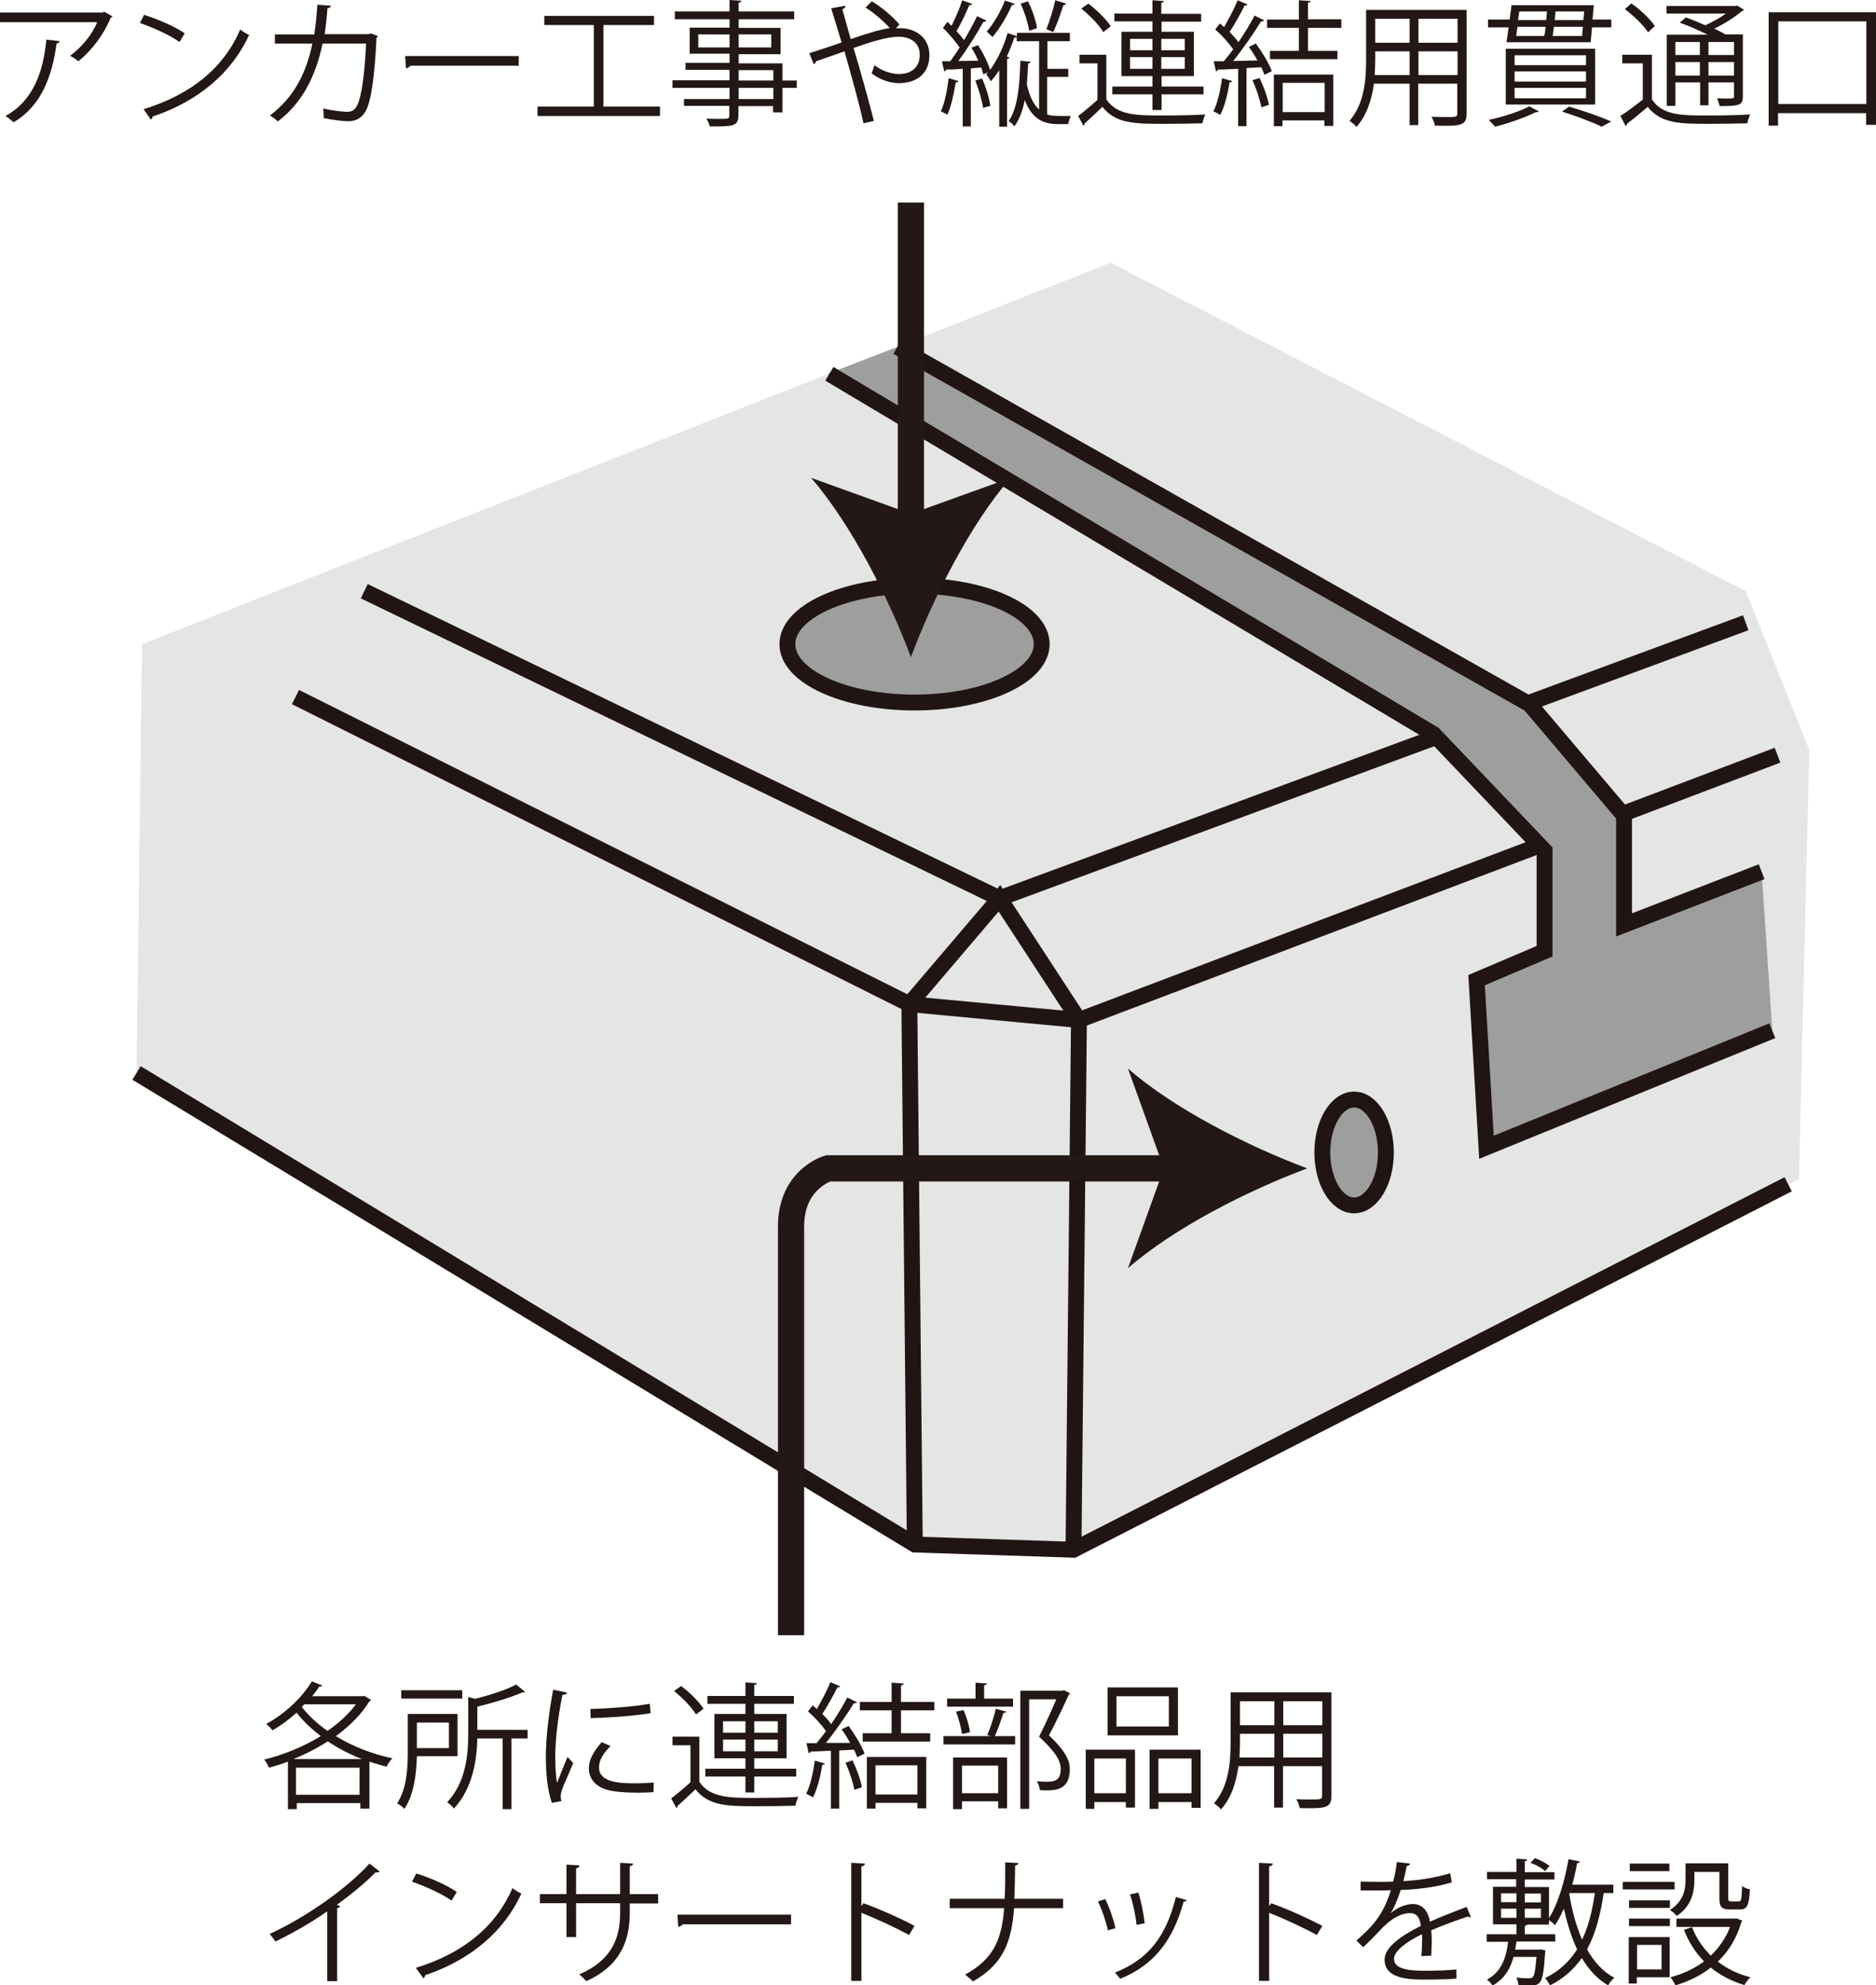 <?xml version="1.0" encoding="utf-8"?>
<!-- Generator: Adobe Illustrator 23.0.6, SVG Export Plug-In . SVG Version: 6.00 Build 0)  -->
<svg version="1.1" id="レイヤー_1" xmlns="http://www.w3.org/2000/svg" xmlns:xlink="http://www.w3.org/1999/xlink" x="0px"
	 y="0px" width="720px" height="761.6px" viewBox="0 0 720 761.6" style="enable-background:new 0 0 720 761.6;"
	 xml:space="preserve">
<style type="text/css">
	.st0{fill:#E5E5E6;}
	.st1{fill:none;stroke:#211513;stroke-width:6.095;stroke-miterlimit:10;}
	.st2{fill:#9E9E9F;stroke:#211513;stroke-width:6.095;stroke-miterlimit:10;}
	.st3{fill:#9E9E9F;}
	.st4{fill:none;stroke:#231815;stroke-width:10.057;stroke-miterlimit:10;}
	.st5{fill:#231815;}
</style>
<g>
	<polygon class="st0" points="690.4,452.3 412,594.5 351.1,592.5 52.4,411.6 54.5,247.1 426.3,100.8 670,226.8 694.4,287.7 	"/>
	<polyline class="st1" points="52.4,411.6 351.1,592.5 412,594.5 686.3,454.3 	"/>
	<polyline class="st1" points="113.4,267.4 349,385.2 414.1,391.3 682.2,289.7 	"/>
	<polyline class="st1" points="139.8,226.8 383.6,344.6 670,238.9 	"/>
	<polyline class="st1" points="412,594.5 414.1,391.3 383.6,344.6 349,385.2 351.1,592.5 	"/>
	<path class="st2" d="M399.8,247.1c0,12.3-21.8,22.4-48.8,22.4c-26.9,0-48.8-10-48.8-22.4c0-12.3,21.8-22.4,48.8-22.4
		C378,224.7,399.8,234.7,399.8,247.1z"/>
	<polygon class="st3" points="680.2,395.4 570.5,440.1 566.7,376.6 592.8,364.9 592.8,326.3 550.2,281.6 317.7,143.4 344.4,133.1 
		588.8,273.5 623.3,316.1 623.3,354.8 676.1,334.4 	"/>
	<polyline class="st1" points="318.3,143.4 550.2,281.6 592.8,326.3 592.8,364.9 566.7,376 570.5,440.1 680.2,395.4 	"/>
	<polyline class="st1" points="344.4,133.1 587.1,270.2 623.3,312.9 623.3,354.8 676.1,334.4 	"/>
	<path class="st2" d="M531.9,442.1c0,11.2-5.5,20.3-12.2,20.3c-6.7,0-12.2-9.1-12.2-20.3c0-11.2,5.5-20.3,12.2-20.3
		C526.4,421.8,531.9,430.9,531.9,442.1z"/>
	<g>
		<g>
			<path class="st4" d="M453.1,448.2H317.8c0,0-14.2,4.1-14.2,22.3c0,18.3,0,156.8,0,156.8"/>
			<g>
				<path class="st5" d="M501.7,448.2c-22.8-8.5-51.2-22.9-68.8-38.3l13.8,38.3l-13.8,38.3C450.5,471.1,478.9,456.7,501.7,448.2z"/>
			</g>
		</g>
	</g>
	<g>
		<g>
			<line class="st4" x1="349.6" y1="203.6" x2="349.6" y2="77.7"/>
			<g>
				<path class="st5" d="M349.6,252.1c8.5-22.8,22.9-51.2,38.3-68.8l-38.3,13.8l-38.3-13.8C326.6,201,341.1,229.3,349.6,252.1z"/>
			</g>
		</g>
	</g>
	<g>
		<path class="st5" d="M139.7,650.5l2.7,1.6c-0.1,0.3-0.4,0.4-0.6,0.5c-3.1,5.1-7.7,9.6-12.9,13.4c6.4,3.9,13.9,6.9,21.7,8.5
			c-0.8,0.8-1.8,2.2-2.2,3.2c-2.2-0.5-4.4-1.2-6.6-1.9v18h-3.5v-2.1h-24.4v2.3h-3.4v-18.2c-2.4,0.9-4.9,1.7-7.3,2.3
			c-0.3-0.9-1.1-2.3-1.8-3.1c7-1.7,14.9-4.8,21.7-9c-3.5-2.7-6.7-5.7-9.3-9c-2.9,2.7-6,4.9-9.2,6.8c-0.5-0.7-1.7-1.8-2.4-2.5
			c6.6-3.5,13.5-9.7,17.5-16.3l4,1.6c-0.2,0.3-0.6,0.5-1.2,0.4c-0.8,1.3-1.7,2.5-2.7,3.7h19.7L139.7,650.5z M138.9,674.8
			c-4.6-1.8-9.1-4.1-13.1-6.8c-4.2,2.7-8.7,5-13.2,6.8H138.9z M113.6,688.5h24.4v-10.4h-24.4V688.5z M116.7,653.9l-0.9,0.9
			c2.6,3.3,6,6.5,9.9,9.2c4.3-3,8.1-6.4,10.9-10.2H116.7z"/>
		<path class="st5" d="M175.8,673.7H160c-0.2,6.4-1,14.6-4.8,20.2c-0.5-0.6-1.9-1.7-2.8-2.1c3.8-5.7,4.1-13.8,4.1-19.9v-14.4h19.1
			V673.7z M177.4,648.4v3.2H154v-3.2H177.4z M172.4,660.8H160v9.8h12.3V660.8z M202.5,663.5v3.4h-6.2V694h-3.4v-27.1h-9.7
			c-0.2,8.3-1.7,19-9,26.9c-0.5-0.8-1.7-1.9-2.6-2.4c7.3-7.8,8.1-18.4,8.1-26.5v-13.9l2.7,0.7c5.8-1.5,12.1-3.5,15.7-5.5l3.4,2.8
			c-0.2,0.2-0.6,0.3-1,0.2c-4.2,1.9-11.1,4-17.3,5.5v8.9H202.5z"/>
		<path class="st5" d="M217.6,649.3c-0.2,0.6-0.7,0.9-1.7,0.8c-1.8,8.5-2.8,17.8-2.8,23.5c0,3.9,0.2,7.9,0.7,10.3c1-2.6,3.2-8,4-9.9
			l2.2,2.3c-2.1,5.3-3.7,8.2-4.4,10.6c-0.3,0.9-0.4,1.7-0.4,2.4c0,0.6,0.1,1.1,0.3,1.6l-3.7,0.7c-1.7-5-2.3-11-2.3-18
			c0-6.8,1.1-16.4,2.8-25.4L217.6,649.3z M250.8,687.5c-1.9,0.1-3.8,0.2-5.7,0.2c-3.7,0-7.2-0.2-9.7-0.6c-6.4-0.9-9.4-4.5-9.4-8.7
			c0-3.6,2-6.6,4.9-10.1l3.4,1.5c-2.6,2.7-4.4,5.2-4.4,8.2c0,6.1,8.9,6.1,14.3,6.1c2.2,0,4.5-0.1,6.7-0.3L250.8,687.5z M226.6,655.6
			c6.7-0.2,15.8-0.8,22.8-2l0.3,3.6c-6.5,1.1-17,1.8-23,1.9L226.6,655.6z"/>
		<path class="st5" d="M268.4,666.3v17.2c4.1,6.2,11.7,6.2,21.5,6.2c5.7,0,12.4-0.1,16.5-0.4c-0.4,0.8-1,2.4-1.1,3.4
			c-3.6,0.1-9.3,0.2-14.5,0.2c-11.5,0-18.7,0-23.9-6.5c-2.4,2.3-4.8,4.6-6.9,6.4c0.1,0.4-0.1,0.6-0.4,0.8l-2-3.7
			c2.2-1.7,5-4,7.4-6.2v-14.2h-6.9v-3.3H268.4z M261.4,646.8c3.3,2.4,7,6.1,8.6,8.7l-2.9,2.2c-1.5-2.7-5.2-6.4-8.4-9L261.4,646.8z
			 M286.1,687.6v-6.1h-15.4v-3h15.4v-4h-11.9v-17h11.9v-3.9h-14.6v-3h14.6v-5.2l4.4,0.3c-0.1,0.4-0.4,0.6-1,0.7v4.2h15.2v3h-15.2
			v3.9h12.4v17h-12.4v4h16.1v3h-16.1v6.1H286.1z M277.5,660.3v4.4h8.6v-4.4H277.5z M277.5,671.8h8.6v-4.5h-8.6V671.8z M298.5,660.3
			h-9v4.4h9V660.3z M298.5,671.8v-4.5h-9v4.5H298.5z"/>
		<path class="st5" d="M326.3,668.6c-1-1.8-2.1-3.6-3.3-5.2l2.7-1.3c2.4,3.3,5.1,7.7,6.1,10.6l-2.8,1.4c-0.3-0.8-0.7-1.8-1.2-2.9
			l-5.7,0.3v22.3h-3.2v-22.2c-3,0.1-5.7,0.3-7.8,0.3c-0.1,0.4-0.4,0.6-0.7,0.7l-0.9-3.9h3.9c1.1-1.4,2.4-2.9,3.6-4.6
			c-1.6-2.4-4.4-5.4-6.9-7.6l1.8-2.3c0.5,0.4,1,0.9,1.6,1.4c1.8-3.1,4-7.3,5.2-10.3l3.8,1.6c-0.2,0.3-0.5,0.4-1.1,0.4
			c-1.5,3-3.9,7.3-5.8,10.2c1.4,1.4,2.6,2.7,3.4,3.9c2.4-3.5,4.6-7.2,6.2-10.2l3.7,1.8c-0.2,0.3-0.6,0.4-1.2,0.4
			c-2.7,4.4-7,10.6-10.7,15.2L326.3,668.6z M316.6,676.5c-0.1,0.3-0.4,0.5-1,0.5c-0.7,4.4-1.9,9.4-3.6,12.5c-0.7-0.5-1.8-1-2.6-1.4
			c1.5-2.9,2.7-7.9,3.3-12.7L316.6,676.5z M327.9,686.6c-0.5-2.8-1.9-7.1-3.4-10.4l2.7-0.9c1.6,3.3,3.1,7.5,3.6,10.3L327.9,686.6z
			 M358.6,656.1h-12.8v8.8H357v3.2h-25.9v-3.2h11.1v-8.8H330v-3.2h12.2v-7.4l4.6,0.3c-0.1,0.4-0.4,0.7-1,0.7v6.4h12.8V656.1z
			 M332.7,693.8V674h22.8v19.7h-3.4v-2.1H336v2.2H332.7z M352.1,677.2H336v11.2h16.1V677.2z"/>
		<path class="st5" d="M378.9,665.6c1.2-2.7,2.6-7.1,3.3-10.1l4,1.1c-0.1,0.3-0.5,0.5-1.1,0.5c-0.8,2.6-2.1,6.3-3.3,8.9h7.8v3.2
			h-27.5v-3.2h18.4L378.9,665.6z M388.8,651.6v3.1h-25.3v-3.1h10.9v-6.1l4.4,0.3c-0.1,0.4-0.4,0.6-1.1,0.7v5.1H388.8z M365.8,694
			v-19.8h20.7v19.5h-3.4V691h-13.9v3H365.8z M369.8,656c1.2,2.7,2.2,6.2,2.5,8.5l-3.1,0.7c-0.3-2.3-1.2-5.9-2.3-8.6L369.8,656z
			 M383.1,677.3h-13.9v10.6h13.9V677.3z M408.4,648.4l2.3,1.2c-0.1,0.3-0.3,0.4-0.5,0.5c-2,4.4-4.7,10.1-7.6,15.6
			c5.6,5.3,8,9.2,8,12.9c0,8.2-5.7,8.2-9.1,8.2c-0.8,0-1.6,0-2.4-0.1c-0.1-0.9-0.5-2.4-1.2-3.4c1.2,0.1,2.2,0.2,3.2,0.2
			c3.5,0,6-0.2,6-5c0-3.4-2.6-7-8.3-12.3c2.6-5.2,4.8-10.1,6.6-14.3h-10.4v42h-3.4v-45.3h16L408.4,648.4z"/>
		<path class="st5" d="M416.7,693.9v-22.7h18.9v22.2h-3.5v-2.1H420v2.6H416.7z M432.1,674.6H420v13.3h12.1V674.6z M452.1,647.3v18.4
			h-27v-18.4H452.1z M448.6,662.3v-11.6h-20.1v11.6H448.6z M441.2,671.2h19.6v22.3h-3.5v-2.2h-12.7v2.6h-3.4V671.2z M444.6,687.9
			h12.7v-13.3h-12.7V687.9z"/>
		<path class="st5" d="M511,649.2v39.7c0,4.8-2.3,4.9-12.2,4.7c-0.1-0.9-0.7-2.5-1.3-3.4c1.9,0.1,3.8,0.1,5.3,0.1
			c4.3,0,4.6,0,4.6-1.5v-11.3h-15v15.9h-3.4v-15.9h-13.7c-0.8,5.9-2.6,12.1-6.7,16.6c-0.5-0.7-1.9-1.9-2.7-2.3
			c5.8-6.6,6.4-16,6.4-23.4v-19.2H511z M475.9,668.4c0,1.8-0.1,3.8-0.2,5.8h13.4v-9.1h-13.2V668.4z M489.1,652.6h-13.2v9.2h13.2
			V652.6z M507.5,661.8v-9.2h-15v9.2H507.5z M492.5,674.2h15v-9.1h-15V674.2z"/>
		<path class="st5" d="M145.7,717.9c-0.2,0.3-0.5,0.4-1,0.4c-0.2,0-0.3,0-0.5-0.1c-4,4.1-9.8,8.8-14.9,12.5c0.4,0.2,1,0.5,1.3,0.6
			c-0.1,0.3-0.6,0.6-1.2,0.7v28h-3.8v-26.8c-5.5,3.9-12.7,8.1-19.9,11.6c-0.5-0.8-1.5-2.1-2.2-2.9c14.3-6.6,29.9-17.7,38.3-27
			L145.7,717.9z"/>
		<path class="st5" d="M159.8,718.7c5.4,1.7,11.7,4.4,15.5,7.1l-2,3.3c-3.8-2.7-9.9-5.4-15.2-7.3L159.8,718.7z M159.6,754.9
			c18.5-5.7,30.8-16.1,37.1-30.6c1.1,0.9,2.3,1.6,3.4,2.1c-6.5,14.3-19.3,25.4-36.9,31.3c-0.1,0.5-0.4,1-0.7,1.2L159.6,754.9z"/>
		<path class="st5" d="M252.6,730.2h-10.9v3.6c0,10-3.1,20.1-16.7,26.2c-0.7-0.8-1.8-1.9-2.7-2.6c13.3-5.7,15.7-15,15.7-23.6v-3.7
			h-16.9v13h-3.7v-13h-10.2v-3.5h10.2v-11.3l5,0.3c0,0.5-0.5,1-1.3,1.1v9.9H238v-12l5,0.3c-0.1,0.5-0.5,0.9-1.3,1v10.7h10.9V730.2z"
			/>
		<path class="st5" d="M260,734.5h43.6v3.7H262c-0.3,0.5-1,0.9-1.7,1L260,734.5z"/>
		<path class="st5" d="M348.9,742.3c-5.3-2.9-12.6-6.3-18.3-8.5v26.1h-3.9v-45.3l5.3,0.3c-0.1,0.6-0.5,0.9-1.4,1.1v15.2l0.8-1.1
			c6.1,2.2,14.2,5.8,19.6,8.7L348.9,742.3z"/>
		<path class="st5" d="M408.1,732h-18.9c-1,13.4-4.4,21.6-15.8,28.1c-0.7-0.8-2-1.8-3-2.6c10.8-6,14-13.1,15-25.5h-20.9v-3.6h21.1
			c0.2-4.1,0.2-8.8,0.2-14l5.1,0.3c-0.1,0.5-0.5,0.8-1.3,0.9c-0.1,4.8-0.1,9-0.3,12.8h18.7V732z"/>
		<path class="st5" d="M424.2,728.5c1.6,3.2,3.3,8.2,3.9,11.2l-2.9,0.8c-0.6-3-2.2-7.8-3.8-11.1L424.2,728.5z M455.4,728.9
			c-0.1,0.5-0.6,0.6-1.1,0.5c-4.1,15.2-11.7,24.6-24.4,29.7c-0.4-0.6-1.4-1.8-2-2.4c12.5-4.9,19.6-13.5,23.4-29L455.4,728.9z
			 M436.9,726c1.1,3.5,2.1,8.5,2.4,11.8l-3.1,0.6c-0.3-3.3-1.3-8.1-2.5-11.7L436.9,726z"/>
		<path class="st5" d="M505.4,742.3c-5.3-2.9-12.6-6.3-18.3-8.5v26.1h-3.9v-45.3l5.3,0.3c-0.1,0.6-0.5,0.9-1.4,1.1v15.2l0.8-1.1
			c6.1,2.2,14.2,5.8,19.6,8.7L505.4,742.3z"/>
		<path class="st5" d="M564.5,735.4c-0.1,0.1-0.2,0.1-0.3,0.1c-0.3,0-0.6-0.2-0.8-0.3c-4,1.3-9.8,3.4-14.1,5.3
			c0.1,1.2,0.2,2.6,0.2,4.1c0,1.7-0.1,3.5-0.2,5.6l-3.8,0.2c0.2-1.9,0.3-4.3,0.3-6.3c0-0.8,0-1.5-0.1-2.1
			c-5.9,2.9-10.7,6.4-10.7,9.5c0,3,3.6,4.5,10.8,4.5c5.1,0,9.8-0.1,13.1-0.5l0.1,3.5c-3.1,0.3-7.8,0.4-13.1,0.4
			c-10,0-14.5-2.4-14.5-7.7c0-4.6,6.1-9,13.9-12.9c-0.3-3.3-1.8-4.9-3.9-4.9c-3.8,0-7.8,2.1-12.5,7.4c-1.5,1.6-3.5,3.6-5.7,5.7
			l-2.6-2.6c5.2-4.6,10.1-9,13.2-19.3l-2.9,0.1h-8.7v-3.4c3.2,0.1,6.9,0.1,9,0.1l3.5-0.1c0.6-2.4,1.1-4.6,1.4-7.5l5.1,0.6
			c-0.1,0.5-0.5,0.8-1.3,0.9c-0.4,2.1-0.8,3.9-1.3,5.8c3.6-0.1,11.2-0.9,18-3l0.6,3.5c-6.5,2-14.4,2.8-19.6,2.9
			c-1.3,3.9-2.6,7-3.8,8.8h0.1c2.3-2,5.7-3.4,8.4-3.4c3.5,0,5.8,2.6,6.5,6.8c4.4-2,9.9-4.1,14.1-5.7L564.5,735.4z"/>
		<path class="st5" d="M619.2,726.2h-3.7c-1.3,8.6-3.2,15.8-6.4,21.6c2.7,4.8,6.1,8.6,10.5,10.9c-0.8,0.6-1.9,1.9-2.4,2.9
			c-4.2-2.4-7.5-6.1-10.1-10.5c-3.1,4.4-7,7.9-12.2,10.5c-0.4-0.8-1.3-2.1-1.9-2.8c5.4-2.6,9.3-6.3,12.3-11
			c-2.2-4.6-3.8-9.9-5.1-15.6c-1.1,2.3-2.1,4.5-3.4,6.3c-0.5-0.5-1.5-1.4-2.3-1.9v1.7h-8.4c-0.1,0.3-0.4,0.4-0.9,0.5v3.2h11.7v2.8
			H582c-0.1,1.1-0.3,2-0.5,3.1h9.1l0.7-0.1l1.8,0.4c0,0.3-0.1,0.6-0.1,1c-0.8,12.1-1.6,12.5-6.4,12.5c-1.1,0-2.4-0.1-3.8-0.2
			c-0.1-0.8-0.4-2-0.8-2.9c2.1,0.3,4.1,0.3,4.8,0.3c0.8,0,1.2-0.1,1.5-0.5c0.6-0.6,1-2.7,1.4-7.7h-8.8c-1.2,4.4-3.5,8.5-8.1,11
			c-0.4-0.8-1.4-1.8-2.1-2.3c5.6-3,7.4-8.5,8.1-14.5h-8.2V742H582v-3.8H573v-14.4h8.9v-2.9h-11.2v-2.8H582V713l4.2,0.3
			c-0.1,0.4-0.3,0.6-1,0.7v4.2h11.4v2.8h-11.4v2.9h9.3v11.9c3.4-5.3,6-14,7.5-22.6l4.4,0.9c-0.1,0.4-0.5,0.6-1.1,0.6
			c-0.5,2.8-1.1,5.6-1.9,8.3h15.8V726.2z M576.1,726.3v3.4h5.9v-3.4H576.1z M576.1,732.2v3.5h5.9v-3.5H576.1z M591.4,729.8v-3.4
			h-6.2v3.4H591.4z M591.4,735.7v-3.5h-6.2v3.5H591.4z M589.1,712.8c2,0.7,4.4,2,5.6,3l-1.7,2c-1.2-1.2-3.6-2.5-5.6-3.2L589.1,712.8
			z M602.4,726.2l-0.1,0.4c1,6.4,2.7,12.4,4.9,17.5c2.4-5,3.9-11,4.9-17.9H602.4z"/>
		<path class="st5" d="M642.7,721.9v2.9h-19.9v-2.9H642.7z M640.8,743.2v15.3h-12.6v2.4h-3.1v-17.8H640.8z M625.2,731.8V729h15.7
			v2.9H625.2z M625.2,738.9v-2.9h15.7v2.9H625.2z M640.7,714.9v2.9h-15.2v-2.9H640.7z M637.7,746.1h-9.4v9.4h9.4V746.1z M650.3,718
			v3.2c0,4.5-1.1,10.1-6.8,13.8c-0.5-0.7-1.8-1.9-2.6-2.3c5.2-3.3,6-7.8,6-11.5v-6.4h16.4v13.2c0,1.2,0.1,1.4,1.1,1.4h2.9
			c1,0,1.1-0.7,1.3-5.9c0.7,0.6,2.1,1.1,3,1.3c-0.3,6.2-1.1,7.7-3.9,7.7h-3.8c-3.1,0-4-0.9-4-4.4v-10H650.3z M666.4,735.9l2.3,0.9
			c-0.1,0.3-0.3,0.4-0.4,0.6c-1.8,6.2-4.9,11.2-9,15.1c3.6,2.8,7.7,4.8,12.5,6c-0.8,0.7-1.8,2.1-2.3,3c-5-1.5-9.2-3.7-12.9-6.7
			c-4,3.1-8.7,5.4-13.6,6.8c-0.4-0.9-1.2-2.3-1.9-3.1c4.6-1.2,9.1-3.2,12.9-6.1c-3.3-3.4-5.9-7.4-7.7-12.1l3.1-1
			c1.6,4.2,4.1,7.8,7.2,10.9c3.1-3,5.7-6.6,7.4-11h-20.6V736h22.4L666.4,735.9z"/>
	</g>
	<g>
		<g>
			<path class="st5" d="M43.2,6.3c-0.1,0.2-0.4,0.4-0.7,0.5c-2.8,6.7-7.3,12.5-12.4,16.7c-0.8-0.7-2.2-1.6-3.2-2.1
				c4.8-3.5,8.7-8.6,10.4-12.9H0V4.8h39.4l0.6-0.3L43.2,6.3z M22.9,15.8c-0.1,0.4-0.5,0.8-1.2,0.9C20.1,29,15.9,40.7,5.2,46.9
				c-0.7-0.6-2.1-1.8-3.1-2.4c10.6-5.8,14.5-16.8,15.7-29.3L22.9,15.8z"/>
			<path class="st5" d="M55.3,5.7c5.4,1.7,11.7,4.4,15.6,7.1l-2,3.3c-3.8-2.7-9.9-5.4-15.2-7.3L55.3,5.7z M55.1,41.9
				C73.6,36.2,86,25.8,92.2,11.3c1.1,0.9,2.3,1.6,3.4,2.1c-6.5,14.3-19.3,25.4-37,31.3c-0.1,0.5-0.4,1-0.7,1.2L55.1,41.9z"/>
			<path class="st5" d="M145,13.8c-0.1,0.2-0.2,0.5-0.5,0.7c-0.7,15-2.1,24.5-4.2,28.2c-2.1,3.6-5.1,3.8-6.8,3.8
				c-2,0-5.7-0.5-9.3-1.2c0.1-1.1,0-2.6-0.2-3.7c3.9,0.9,7.9,1.3,9.1,1.3c1.9,0,2.9-0.5,4-2.5c1.6-3.2,2.9-11.9,3.4-23.7h-16.7
				c-2.6,12.5-7.8,22.8-17.2,29.9c-0.6-0.7-2-1.7-3-2.3c9-6.8,13.8-15.7,16.3-27.6h-14.4v-3.5h15.1c0.6-3.7,0.9-7.1,1.2-11.4
				l5.2,0.4c-0.1,0.6-0.5,0.9-1.3,0.9c-0.3,3.8-0.6,6.7-1.1,10h16.9l0.8-0.3L145,13.8z"/>
			<path class="st5" d="M155.5,21.5h43.6v3.7h-41.6c-0.3,0.5-1,0.9-1.7,1L155.5,21.5z"/>
			<path class="st5" d="M231.5,40.9h21.8v3.6h-47v-3.6h21.6V9.6h-19V6.1h42.1v3.5h-19.4V40.9z"/>
			<path class="st5" d="M305.8,30.8v2.9h-5.5v9.4h-3.6v-2.4h-13.3v3.5c0,2.4-0.7,3.3-2.2,3.8c-1.6,0.5-4.4,0.5-8.8,0.5
				c-0.1-0.8-0.8-2.2-1.3-3c1.9,0.1,3.9,0.1,5.3,0.1c3.2,0,3.5,0,3.5-1.4v-3.6h-17.4V38H280v-4.3h-21.9v-2.9H280v-4h-16.9v-2.7H280
				v-3.5h-15.3V10.6H280V7.4H259v-3H280V0l4.5,0.3c-0.1,0.4-0.3,0.7-1,0.7v3.4h21.3v3h-21.3v3.3h16.1v10.1h-16.1v3.5h16.8v6.6H305.8
				z M268,18.2H280v-5H268V18.2z M296,13.2h-12.5v5H296V13.2z M283.5,26.9v4h13.3v-4H283.5z M296.8,38v-4.3h-13.3V38H296.8z"/>
			<path class="st5" d="M343.8,10.9c0.6-0.1,1.1-0.1,1.6-0.1c5.7,0,11.3,3.4,11.3,10.4c0,6.8-4.6,10.7-11.8,10.7
				c-3.1,0-7.1-1.2-10.4-3.8c0.4-0.8,0.8-2.1,1.1-3.1c3,2.3,6.6,3.4,9.4,3.4c4.9,0,8-2.7,8-7.4c0-3.9-2.7-6.9-8.2-6.9
				c-4.4,0-11.3,2.2-17.2,4.3c2.5,8.3,5.8,20.2,7.8,28l-4,0.9c-1.6-7.5-5.1-19.9-7.3-27.6c-3.3,1.2-8,2.8-10.9,3.8
				c-0.1,0.5-0.4,0.9-0.9,1.1l-1.7-4.2c3.3-1,8.6-2.8,12.4-4.1c-1.6-5.3-3-10-4-13.1l5.4-1c0.1,0.7-0.2,0.9-1.1,1.4
				c1.1,4,2.1,7.4,3.2,11.4c5.6-1.9,11-3.7,15-4.2c-2.3-2.7-6.5-6.2-9.3-7.9l2.4-2.4c3.5,2,8.1,5.9,10.6,8.9L343.8,10.9z"/>
			<path class="st5" d="M367.8,31.1c-0.1,0.4-0.4,0.5-1,0.5C366.1,36,365,41,363.6,44c-0.6-0.4-1.8-0.9-2.5-1.3
				c1.4-2.9,2.4-7.9,3-12.7L367.8,31.1z M401.9,29.6v14.3c1.8,0.6,2.6,0.6,9.1,0.6c-0.4,0.8-0.9,2.2-1,3.1h-4
				c-5.3,0-9.8-1.7-12.7-9.2c-0.8,3.9-2,7.4-4,10.1c-0.4-0.7-1.4-1.6-2.2-2c3.6-5.1,4.3-14.5,4.5-23.2l4,0.4c-0.1,0.4-0.4,0.6-1,0.6
				c-0.1,2.7-0.3,5.4-0.5,8.1c1.1,4.9,2.7,7.8,4.7,9.6V15.8h-8.6v-1.6c-0.2,0.2-0.5,0.2-0.9,0.2c-0.8,2.4-1.8,4.9-2.9,7.3l1,0.3
				c-0.1,0.3-0.3,0.6-0.9,0.6v26h-3V26.9c-1,1.6-2.1,3-3.2,4.3c-0.4-0.7-1.2-2-1.8-2.7c0.2-0.3,0.5-0.5,0.7-0.8l-1.8,0.8
				c-0.2-0.7-0.5-1.6-0.8-2.6l-4,0.3v22.3h-3.1V26.4c-2.4,0.2-4.6,0.3-6.4,0.3c-0.1,0.4-0.4,0.6-0.7,0.7l-0.9-3.9h3.2
				c1.1-1.5,2.4-3.3,3.6-5.3c-1.6-2.3-4.1-5.3-6.4-7.5l1.7-2.3l1.6,1.5c1.5-3,3.2-6.9,4.1-9.8l3.8,1.4c-0.2,0.4-0.6,0.5-1.1,0.5
				c-1.2,2.9-3.1,7-4.9,9.9c1.1,1.2,2.1,2.4,2.9,3.5c1.9-3.2,3.7-6.5,5-9.2l3.6,1.7c-0.2,0.3-0.6,0.5-1.2,0.5
				c-2.4,4.4-6.2,10.5-9.6,15l7.7-0.1c-0.8-1.7-1.7-3.5-2.7-5l2.6-1c1.9,3,3.8,6.8,4.6,9.5c2.7-3.7,5.2-8.8,6.7-14.1l3.6,1.2v-1.3
				h20.3v3.2h-8.6v10.6h8v3.1H401.9z M377.3,41.4c-0.4-2.9-1.7-7.3-3-10.5l2.6-0.8c1.5,3.3,2.8,7.6,3.2,10.5L377.3,41.4z M389.5,1.5
				c-0.2,0.3-0.5,0.5-1.1,0.4c-1.9,4.3-4.8,9.2-7.5,12.3c-0.5-0.5-1.6-1.6-2.2-2.1c2.5-2.8,5.3-7.5,7-11.9L389.5,1.5z M394.5,0.5
				c1.7,3.2,3.1,7.5,3.5,10.3l-3,1c-0.4-2.8-1.8-7.2-3.3-10.4L394.5,0.5z M401.6,11.2c1.2-2.9,2.7-7.8,3.4-11.1l4.2,1.3
				c-0.2,0.4-0.5,0.5-1.1,0.6c-0.9,3-2.5,7.5-3.9,10.3L401.6,11.2z"/>
			<path class="st5" d="M424.6,20.9v17.2c4.1,6.2,11.7,6.2,21.5,6.2c5.7,0,12.4-0.1,16.5-0.4c-0.4,0.8-1,2.4-1.1,3.4
				c-3.6,0.1-9.3,0.2-14.5,0.2c-11.5,0-18.7,0-23.9-6.5c-2.4,2.3-4.8,4.6-6.9,6.4c0.1,0.4-0.1,0.6-0.4,0.8l-2-3.7
				c2.2-1.7,5-4,7.4-6.2V24.3h-6.9v-3.3H424.6z M417.7,1.4c3.3,2.5,7,6.1,8.6,8.7l-2.9,2.2c-1.5-2.7-5.2-6.4-8.4-9L417.7,1.4z
				 M442.3,42.2v-6h-15.4v-3h15.4v-4h-11.9v-17h11.9V8.2h-14.6v-3h14.6V0.1l4.4,0.3c-0.1,0.4-0.4,0.6-1,0.7v4.2H461v3h-15.2v3.9
				h12.4v17h-12.4v4h16.1v3h-16.1v6H442.3z M433.7,14.9v4.4h8.6v-4.4H433.7z M433.7,26.4h8.6v-4.5h-8.6V26.4z M454.7,14.9h-9v4.4h9
				V14.9z M454.7,26.4v-4.5h-9v4.5H454.7z"/>
			<path class="st5" d="M482.6,23.2c-1-1.8-2.1-3.6-3.3-5.2l2.7-1.3c2.4,3.3,5.1,7.7,6.1,10.6l-2.8,1.4c-0.3-0.8-0.7-1.8-1.2-2.9
				l-5.7,0.3v22.3h-3.2V26.4c-3,0.1-5.7,0.3-7.8,0.3c-0.1,0.4-0.4,0.6-0.7,0.7l-0.9-3.9h3.9c1.1-1.4,2.4-2.9,3.6-4.6
				c-1.6-2.3-4.4-5.4-6.9-7.6l1.8-2.3c0.5,0.4,1,0.9,1.6,1.4c1.8-3.1,4-7.3,5.2-10.3l3.8,1.6c-0.2,0.3-0.5,0.4-1.1,0.4
				c-1.5,3-3.9,7.3-5.8,10.2c1.4,1.4,2.6,2.7,3.4,3.9c2.4-3.5,4.6-7.2,6.2-10.2l3.7,1.8c-0.2,0.3-0.6,0.4-1.2,0.4
				c-2.7,4.4-7,10.6-10.7,15.2L482.6,23.2z M472.9,31.1c-0.1,0.3-0.4,0.5-1,0.5c-0.7,4.4-1.9,9.4-3.6,12.5c-0.7-0.5-1.8-1-2.6-1.4
				c1.5-2.9,2.7-7.9,3.3-12.7L472.9,31.1z M484.1,41.2c-0.5-2.8-1.9-7.2-3.4-10.4l2.7-0.9c1.6,3.3,3.1,7.5,3.6,10.3L484.1,41.2z
				 M514.8,10.7H502v8.8h11.3v3.2h-25.9v-3.2h11.1v-8.8h-12.2V7.5h12.2V0.1l4.6,0.3C503,0.7,502.7,1,502,1v6.4h12.8V10.7z
				 M488.9,48.4V28.6h22.8v19.7h-3.4v-2.1h-16.1v2.2H488.9z M508.4,31.8h-16.1V43h16.1V31.8z"/>
			<path class="st5" d="M562.9,3.8v39.7c0,4.8-2.3,4.9-12.2,4.7c-0.1-0.9-0.7-2.4-1.3-3.4c1.9,0,3.8,0.1,5.3,0.1
				c4.3,0,4.6,0,4.6-1.5V32.1h-15V48H541V32.1h-13.7c-0.8,5.9-2.6,12-6.7,16.6c-0.5-0.7-1.9-1.9-2.7-2.3c5.8-6.6,6.4-16,6.4-23.4
				V3.8H562.9z M527.8,23c0,1.8-0.1,3.8-0.2,5.8H541v-9.1h-13.2V23z M541,7.2h-13.2v9.2H541V7.2z M559.4,16.4V7.2h-15v9.2H559.4z
				 M544.4,28.8h15v-9.1h-15V28.8z"/>
			<path class="st5" d="M611.2,7.5h7.2v3H611l-0.5,5.7h-32.3l0.8-5.7h-7.9v-3h8.3l0.7-5.5h31.6L611.2,7.5z M590.6,42.7
				c-0.2,0.3-0.6,0.4-1.1,0.3c-4.2,2.1-10.5,4.3-15.7,5.6c-0.6-0.7-1.7-1.9-2.4-2.6c5.1-1.1,11.6-3.1,15.5-5.2L590.6,42.7z
				 M612.2,18.7v21.4h-34.3V18.7H612.2z M608.7,25v-3.8h-27.4V25H608.7z M608.7,31.3v-3.9h-27.4v3.9H608.7z M608.7,37.7v-4h-27.4v4
				H608.7z M582.4,10.3l-0.5,3.5h10.8c0.2-1,0.4-2.2,0.5-3.5H582.4z M593.4,7.7c0.1-1.1,0.3-2.2,0.3-3.3h-10.6l-0.5,3.3H593.4z
				 M596.4,10.3c-0.2,1.3-0.3,2.5-0.5,3.5h11.3l0.3-3.5H596.4z M607.7,7.7l0.3-3.3h-11l-0.3,3.3H607.7z M614.7,48.6
				c-3.4-1.7-9.3-3.9-15.2-5.8l2.7-1.9c5.9,1.7,12.3,4,16.2,5.7L614.7,48.6z"/>
			<path class="st5" d="M634,20.9v17.2c4,6.2,11.4,6.2,21.3,6.2c5.7,0,12.4-0.1,16.4-0.4c-0.4,0.8-0.9,2.4-1.1,3.4
				c-3.6,0.1-9.2,0.2-14.4,0.2c-11.4,0-18.6,0-23.8-6.5c-2.8,2.4-5.6,4.7-8,6.5c0,0.5-0.1,0.7-0.5,0.8l-2-3.8c2.6-1.7,5.7-4,8.6-6.3
				V24.3h-7.9v-3.3H634z M626.1,1.3c3.4,2.4,7.3,6,9,8.7l-2.6,2.4c-1.7-2.7-5.5-6.4-8.9-8.9L626.1,1.3z M655.4,13.3
				c-3.3-1.6-7.3-3.4-10.7-4.6l2.3-2c2.3,0.8,5,1.9,7.5,3c2.8-1.3,5.7-2.9,7.9-4.5h-22.8V2.3h26.5l0.6-0.2l2.7,1.7
				c-0.2,0.2-0.5,0.4-0.8,0.4c-2.7,2.3-6.7,4.9-10.7,6.8c1.6,0.7,3.1,1.5,4.3,2.2h6.7v23.7c0,3.4-1.1,3.8-8.9,3.8
				c-0.2-0.9-0.6-2.1-1-3c1.5,0.1,3,0.1,4,0.1c2.2,0,2.5,0,2.5-0.9v-5.3h-9.8v8.8h-3.2v-8.8H643v9h-3.3V13.3H655.4z M652.5,16.1H643
				v5h9.4V16.1z M643,29h9.4v-5.2H643V29z M665.5,21.1v-5h-9.8v5H665.5z M655.7,29h9.8v-5.2h-9.8V29z"/>
			<path class="st5" d="M678.9,4.7H720v43.2h-3.8v-4.5h-33.8v4.8h-3.6V4.7z M682.5,39.9h33.8V8.2h-33.8V39.9z"/>
		</g>
	</g>
</g>
</svg>
